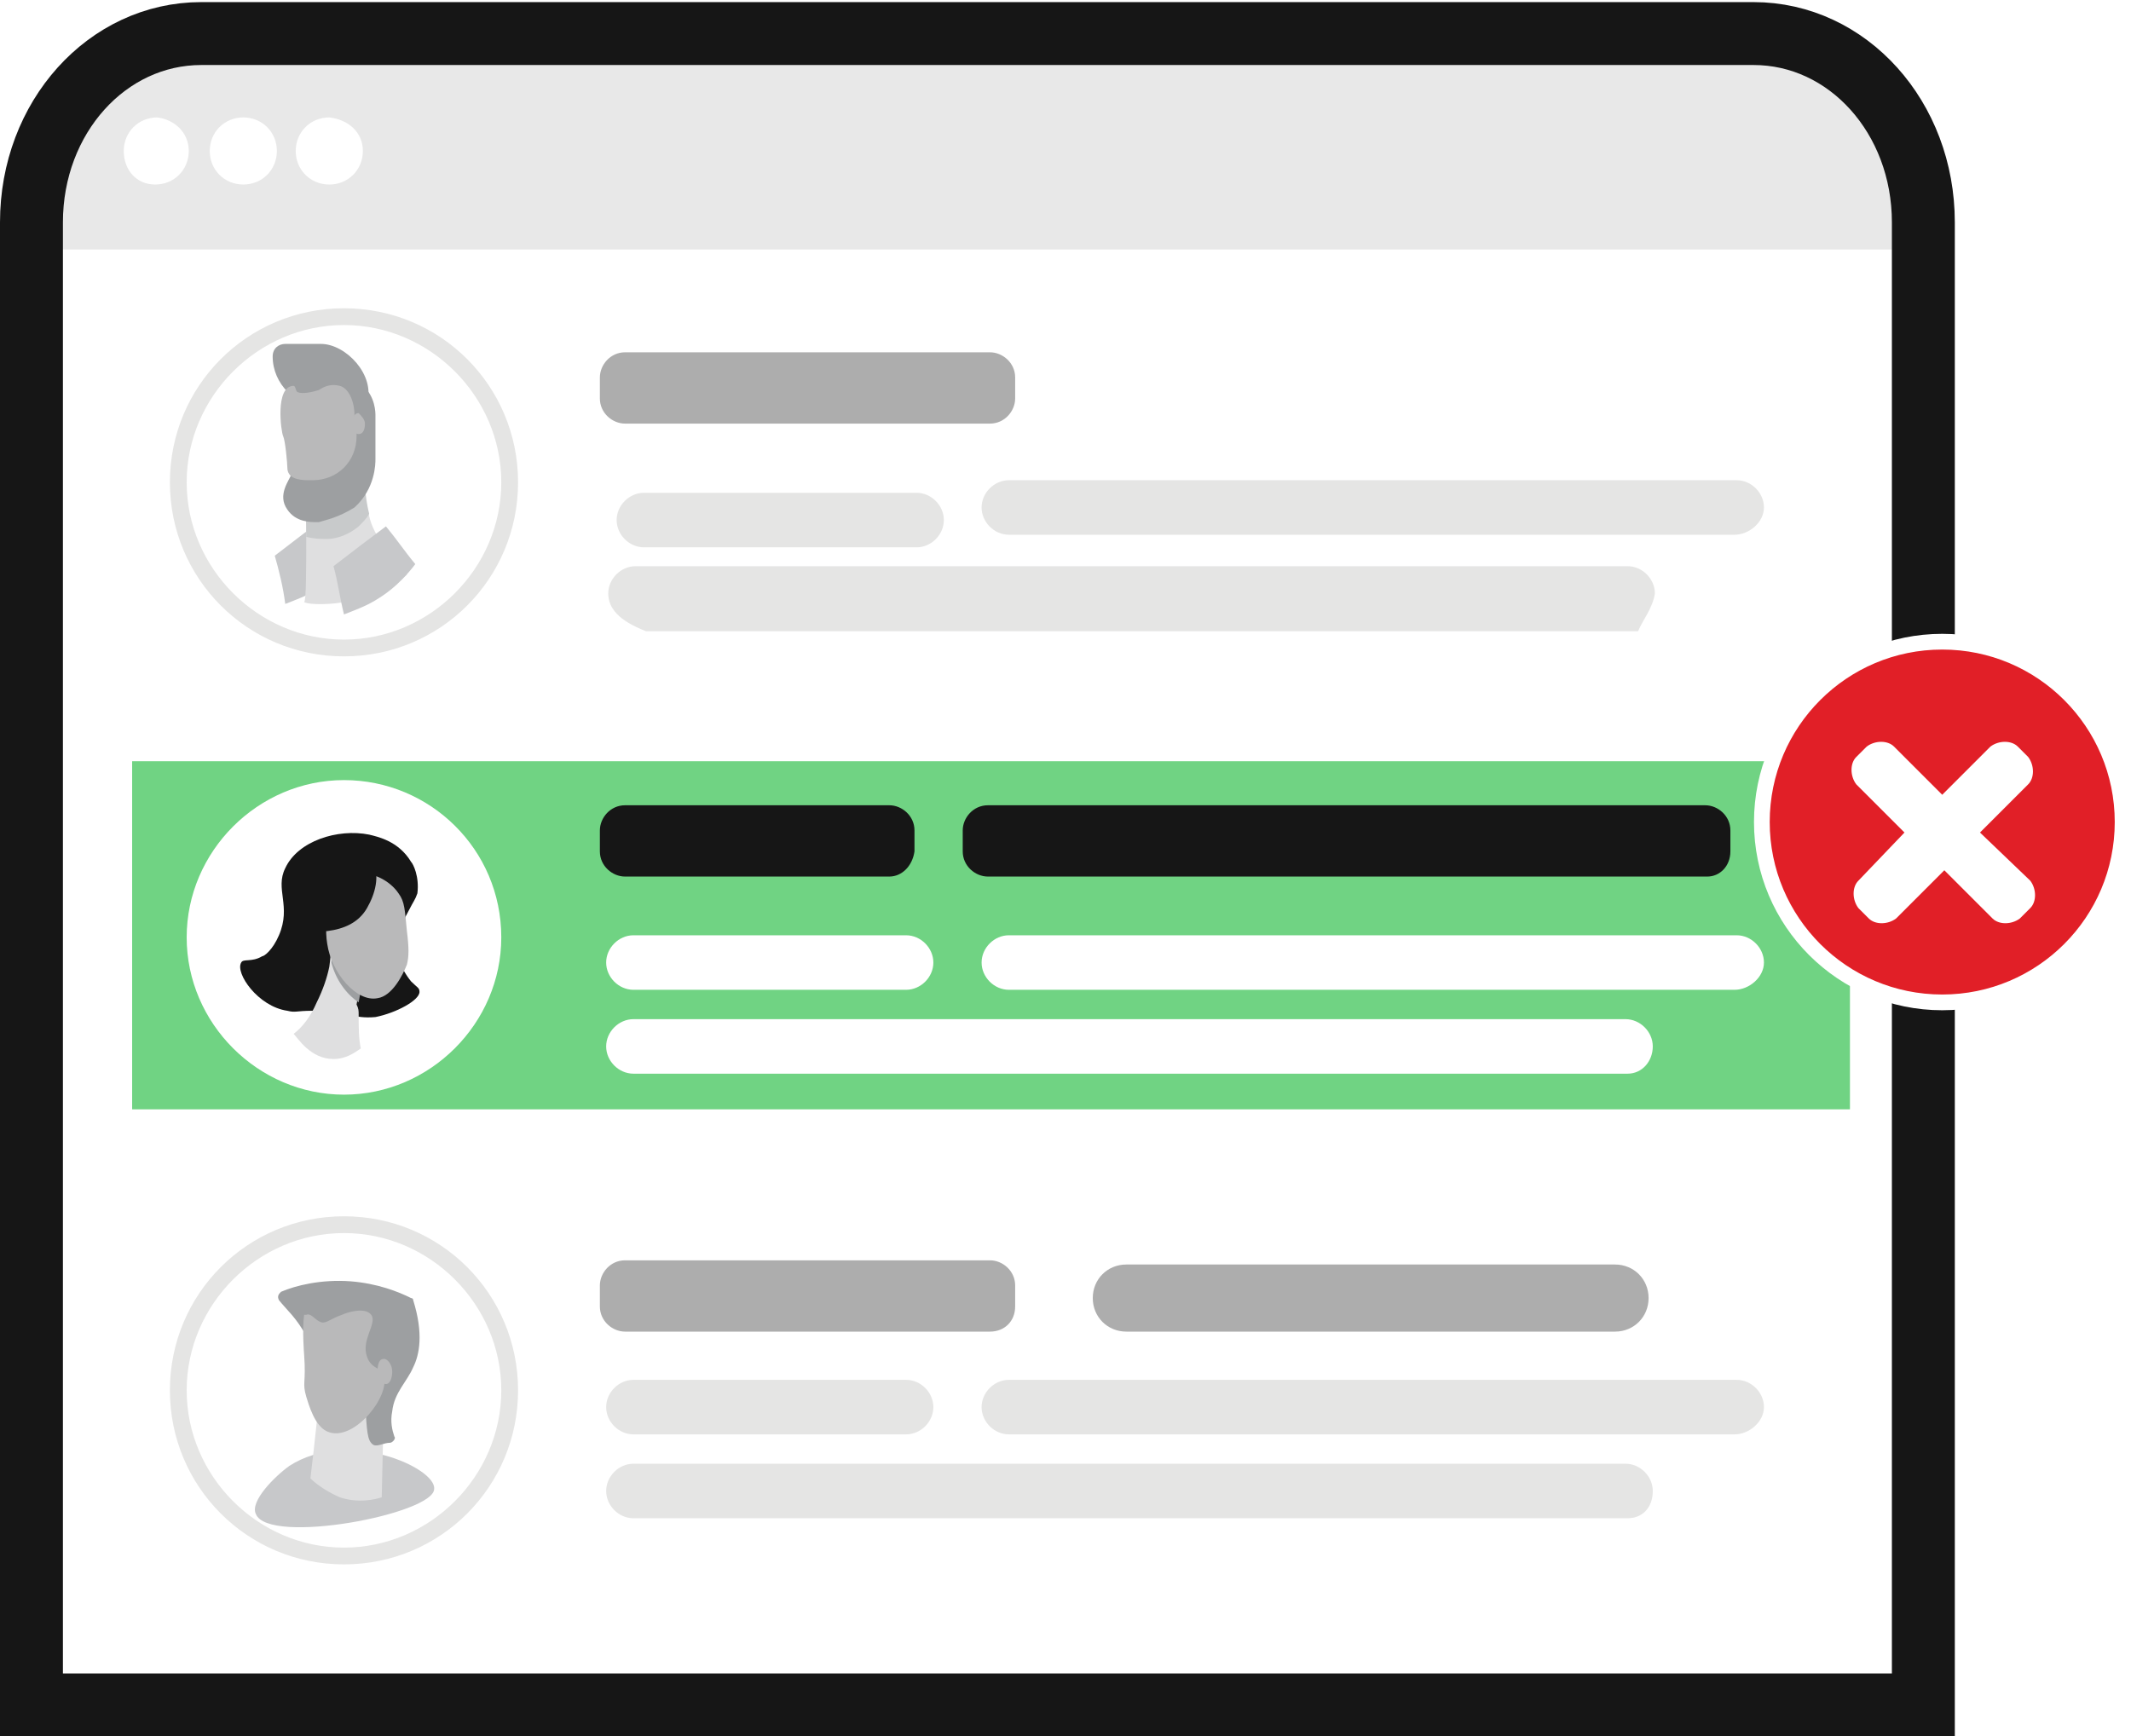 <?xml version="1.0" encoding="utf-8"?>
<!-- Generator: Adobe Illustrator 24.1.3, SVG Export Plug-In . SVG Version: 6.00 Build 0)  -->
<svg version="1.1" id="Layer_1" xmlns="http://www.w3.org/2000/svg" xmlns:xlink="http://www.w3.org/1999/xlink" x="0px" y="0px"
	 viewBox="0 0 101.6 82.8" style="enable-background:new 0 0 101.6 82.8;" xml:space="preserve">
<style type="text/css">
	.st0{opacity:0.1;}
	.st1{clip-path:url(#SVGID_3_);fill:#151515;}
	.st2{enable-background:new    ;}
	.st3{clip-path:url(#SVGID_7_);}
	.st4{clip-path:url(#SVGID_8_);}
	.st5{filter:url(#Adobe_OpacityMaskFilter);}
	.st6{clip-path:url(#SVGID_9_);}
	.st7{clip-path:url(#SVGID_14_);}
	.st8{clip-path:url(#SVGID_15_);}
	.st9{clip-path:url(#SVGID_16_);fill:url(#SVGID_17_);}
	.st10{clip-path:url(#SVGID_9_);mask:url(#SVGID_10_);fill:url(#SVGID_18_);}
	.st11{fill:none;stroke:#161616;stroke-width:3;stroke-miterlimit:10;}
	.st12{fill:#FFFFFF;}
	.st13{fill:#E5E5E4;}
	.st14{fill:#C7C8CA;}
	.st15{fill:#DFDFE0;}
	.st16{fill:#C8CACB;}
	.st17{fill:#9D9FA1;}
	.st18{fill:#B9B9BA;}
	.st19{fill:#ADADAD;}
	.st20{fill:#70D383;}
	.st21{fill:#161616;}
	.st22{fill:#E11F27;}
	.st23{fill:none;stroke:#FFFFFF;stroke-width:0.75;stroke-miterlimit:10;}
</style>
<g>
	<g class="st0">
		<g>
			<g>
				<defs>
					<rect id="SVGID_2_" x="1.4" y="1.6" width="90.5" height="10.4"/>
				</defs>
				<clipPath id="SVGID_3_">
					<use xlink:href="#SVGID_2_"  style="overflow:visible;"/>
				</clipPath>
				<path class="st1" d="M91.9,9.7v2.2H1.4V9.7c0-4.5,3.7-8.1,8.1-8.1h74.2C88.2,1.6,91.9,5.2,91.9,9.7"/>
			</g>
		</g>
	</g>
	<g>
		<g class="st2">
			<g>
				<g>
					<defs>
						<path id="SVGID_4_" d="M70.2,11.4v108.9h-80.9V11.4c0-5,3.6-9,8.1-9H62C66.5,2.5,70.2,6.5,70.2,11.4"/>
					</defs>
					<defs>
						<polygon id="SVGID_5_" points="0.9,1 1.9,1 0.9,2 						"/>
					</defs>
					<defs>
						<polygon id="SVGID_6_" points="-1.1,-1 -2.1,-1 -1.1,-2 						"/>
					</defs>
					<clipPath id="SVGID_7_">
						<use xlink:href="#SVGID_4_"  style="overflow:visible;"/>
					</clipPath>
					<clipPath id="SVGID_8_" class="st3">
						<use xlink:href="#SVGID_5_"  style="overflow:visible;"/>
					</clipPath>
					<clipPath id="SVGID_9_" class="st4">
						<use xlink:href="#SVGID_6_"  style="overflow:visible;"/>
					</clipPath>
					<defs>
						<filter id="Adobe_OpacityMaskFilter" filterUnits="userSpaceOnUse" x="-11.3" y="2" width="82.1" height="118.7">
							<feColorMatrix  type="matrix" values="1 0 0 0 0  0 1 0 0 0  0 0 1 0 0  0 0 0 1 0"/>
						</filter>
					</defs>
					<mask maskUnits="userSpaceOnUse" x="-11.3" y="2" width="82.1" height="118.7" id="SVGID_10_">
						<g class="st5">
							<g>
								<g>
									<g>
										<defs>
											<path id="SVGID_11_" d="M70.2,11.4v108.9h-80.9V11.4c0-5,3.6-9,8.1-9H62C66.5,2.5,70.2,6.5,70.2,11.4"/>
										</defs>
										<defs>
											<polygon id="SVGID_12_" points="0.9,1 1.9,1 0.9,2 											"/>
										</defs>
										<defs>
											<polygon id="SVGID_13_" points="-1.1,-1 -2.1,-1 -1.1,-2 											"/>
										</defs>
										<clipPath id="SVGID_14_" class="st6">
											<use xlink:href="#SVGID_11_"  style="overflow:visible;"/>
										</clipPath>
										<clipPath id="SVGID_15_" class="st7">
											<use xlink:href="#SVGID_12_"  style="overflow:visible;"/>
										</clipPath>
										<clipPath id="SVGID_16_" class="st8">
											<use xlink:href="#SVGID_13_"  style="overflow:visible;"/>
										</clipPath>
										
											<linearGradient id="SVGID_17_" gradientUnits="userSpaceOnUse" x1="-881.008" y1="334.434" x2="-879.924" y2="334.434" gradientTransform="matrix(0.573 108.457 -108.457 0.573 36805.961 95363.625)">
											<stop  offset="0" style="stop-color:#FFFFFF"/>
											<stop  offset="1" style="stop-color:#6D6E71"/>
										</linearGradient>
										<polygon class="st9" points="70.2,2 70.8,120.3 -10.7,120.7 -11.3,2.5 										"/>
									</g>
								</g>
							</g>
						</g>
					</mask>
					
						<linearGradient id="SVGID_18_" gradientUnits="userSpaceOnUse" x1="-881.008" y1="334.434" x2="-879.924" y2="334.434" gradientTransform="matrix(0.573 108.457 -108.457 0.573 36805.961 95363.625)">
						<stop  offset="0" style="stop-color:#FFFFFF"/>
						<stop  offset="1" style="stop-color:#6D6E71"/>
					</linearGradient>
					<polygon class="st10" points="70.2,2 70.8,120.3 -10.7,120.7 -11.3,2.5 					"/>
				</g>
			</g>
		</g>
	</g>
	<path class="st11" d="M91.7,10.6v70.7H1.5V10.6c0-5,3.6-9,8.1-9h74C88.1,1.6,91.7,5.6,91.7,10.6z"/>
	<path class="st12" d="M9,7.2c0,0.9-0.7,1.6-1.6,1.6S5.9,8.1,5.9,7.2s0.7-1.6,1.6-1.6C8.3,5.7,9,6.3,9,7.2"/>
	<path class="st12" d="M13.2,7.2c0,0.9-0.7,1.6-1.6,1.6S10,8.1,10,7.2s0.7-1.6,1.6-1.6S13.2,6.3,13.2,7.2"/>
	<path class="st12" d="M17.3,7.2c0,0.9-0.7,1.6-1.6,1.6c-0.9,0-1.6-0.7-1.6-1.6s0.7-1.6,1.6-1.6C16.6,5.7,17.3,6.3,17.3,7.2"/>
	<path class="st13" d="M16.4,15.5c4.1,0,7.5,3.4,7.5,7.5s-3.4,7.5-7.5,7.5S8.9,27.1,8.9,23C8.9,18.9,12.3,15.5,16.4,15.5 M16.4,14.7
		c-4.6,0-8.3,3.7-8.3,8.3s3.7,8.3,8.3,8.3s8.3-3.7,8.3-8.3C24.7,18.4,21,14.7,16.4,14.7"/>
	<path class="st14" d="M13.6,28.8c0.5-0.2,1.1-0.4,1.7-0.8c0.8-0.5,1.4-1.2,1.7-1.6c-0.5-0.6-0.9-1.2-1.4-1.8
		c-0.8,0.6-1.6,1.2-2.5,1.9C13.3,27.2,13.5,28,13.6,28.8"/>
	<path class="st15" d="M19.4,27.4c-1.7,1.6-4.8,1.5-4.9,1.3c0.1,0,0.1-1.7,0.1-3c0-0.7,0-1.3-0.1-1.5c1-0.8,1.9-1.7,2.9-2.5
		c-0.1,0.6-0.1,1.7,0.2,2.9c0.1,0.5,0.4,1,0.7,1.5C18.6,26.6,19,27,19.4,27.4"/>
	<path class="st16" d="M17.6,24.5c-0.1,0.2-0.3,0.4-0.5,0.6c-0.6,0.5-1.2,0.6-1.5,0.6c-0.1,0-0.1,0-0.1,0c-0.2,0-0.5,0-0.9-0.1
		c0-0.7,0-1.3-0.1-1.5c1-0.8,1.9-1.7,2.9-2.5C17.4,22.2,17.3,23.3,17.6,24.5"/>
	<path class="st17" d="M15.2,24.9c-0.1,0-0.1,0-0.1,0c-0.3,0-1,0-1.4-0.6c-0.5-0.7,0.1-1.4,0.2-1.7c0-1-0.2-1.5-0.2-2.6v0
		c0-1,0.8-1.8,1.8-1.8h1.1c0.1,0,0.1,0,0.2,0c0.1,0,0.3,0.1,0.5,0.2c0.6,0.5,0.6,1.3,0.6,1.4c0,0,0,0,0,0.1v2c0,0.2,0,1.4-1,2.3
		C16.1,24.7,15.5,24.8,15.2,24.9"/>
	<path class="st17" d="M16.5,19.4h-1.1c-1.3,0-2.4-1.1-2.4-2.4V17c0-0.4,0.3-0.6,0.6-0.6h1.7c1.2,0,2.6,1.5,2.2,2.8
		C17.6,19.7,17.1,19.4,16.5,19.4"/>
	<path class="st18" d="M14.9,22.9h-0.2c-0.5,0-1-0.1-1-0.6c0-0.2-0.1-1.3-0.2-1.5c-0.1-0.2-0.4-2.4,0.5-2.4c0.1,0,0.1,0.3,0.2,0.3
		c0.2,0.1,0.7,0,1-0.1l0,0c0.3-0.2,0.6-0.3,1-0.2c0.4,0.1,0.7,0.7,0.7,1.4c0,0,0,0.1,0,0.1l0.1,0.7c0,0.1,0,0.1,0,0.2
		C17,22,16.1,22.9,14.9,22.9"/>
	<path class="st18" d="M17.4,20.2c0,0.3-0.1,0.5-0.3,0.5c-0.2,0-0.3-0.2-0.3-0.5s0.1-0.5,0.3-0.5C17.2,19.8,17.4,20,17.4,20.2"/>
	<path class="st14" d="M16.4,29.3c0.5-0.2,1.1-0.4,1.7-0.8c0.8-0.5,1.4-1.2,1.7-1.6c-0.5-0.6-0.9-1.2-1.4-1.8
		c-0.8,0.6-1.6,1.2-2.5,1.9C16.1,27.7,16.2,28.5,16.4,29.3"/>
	<path class="st19" d="M47.2,20.2H29.8c-0.6,0-1.2-0.5-1.2-1.2v-1c0-0.6,0.5-1.2,1.2-1.2h17.4c0.6,0,1.2,0.5,1.2,1.2v1
		C48.4,19.6,47.9,20.2,47.2,20.2"/>
	<path class="st13" d="M43.7,26.1h-13c-0.7,0-1.3-0.6-1.3-1.3s0.6-1.3,1.3-1.3h13c0.7,0,1.3,0.6,1.3,1.3
		C45,25.5,44.4,26.1,43.7,26.1"/>
	<path class="st13" d="M78.1,30.1H30.8C29.5,29.6,29,29,29,28.3s0.6-1.3,1.3-1.3h47.3c0.7,0,1.3,0.6,1.3,1.3
		C78.8,29,78.3,29.6,78.1,30.1"/>
	<path class="st13" d="M82.7,25.5H48.1c-0.7,0-1.3-0.6-1.3-1.3s0.6-1.3,1.3-1.3h34.7c0.7,0,1.3,0.6,1.3,1.3S83.4,25.5,82.7,25.5"/>
	<rect x="6.3" y="36.3" class="st20" width="81.9" height="16.6"/>
	<path class="st12" d="M23.9,44.7c0,4.1-3.4,7.5-7.5,7.5s-7.5-3.4-7.5-7.5s3.4-7.5,7.5-7.5S23.9,40.5,23.9,44.7"/>
	<path class="st21" d="M17.6,39.8c-1.5-0.3-3.4,0.3-4,1.6c-0.5,1,0.3,1.8-0.3,3.2c-0.3,0.7-0.7,1-0.8,1c-0.5,0.3-0.9,0.1-1,0.3
		c-0.3,0.5,0.8,2.1,2.2,2.3c0.4,0.1,0.4,0,1.2,0c1.6,0,1.9,0.4,3,0.3c1-0.2,2.1-0.8,2.1-1.2c0-0.2-0.1-0.2-0.4-0.5
		c0,0-0.6-0.7-0.7-1.5c0-0.5,0.1-1,0.6-1.9c0.2-0.4,0.3-0.5,0.4-0.8c0.1-0.8-0.2-1.4-0.3-1.5C19,40.1,18,39.9,17.6,39.8"/>
	<path class="st15" d="M17.1,48.4c0,0.6,0,1.1,0.1,1.6c-0.3,0.2-0.7,0.5-1.3,0.5c-1.1,0-1.7-1-1.9-1.2c0.4-0.3,0.8-0.8,1.1-1.5
		c0.3-0.6,0.5-1.2,0.6-1.7c0.1-0.7,0.1-1.3,0.1-1.7c0.7,0.2,1.3,0.3,2,0.5c-0.3,0.7-0.6,1.8-0.8,3C17.1,48.1,17.1,48.2,17.1,48.4"/>
	<path class="st17" d="M17.9,44.8c-0.3,0.7-0.6,1.8-0.8,3c-0.6-0.4-1.1-1.1-1.3-1.9c0.1-0.7,0.1-1.3,0.1-1.7
		C16.6,44.5,17.2,44.7,17.9,44.8"/>
	<path class="st18" d="M19,42.6c0.3,0.4,0.3,0.8,0.4,1.8c0.1,0.8,0.1,1.2,0,1.6c-0.2,0.5-0.7,1.5-1.4,1.6c-1,0.2-2.2-1.2-2.4-2.6
		c-0.2-1.2,0.2-3,1.3-3.3C17.7,41.5,18.6,42,19,42.6"/>
	<path class="st21" d="M17.8,41.1c0.3,0.7,0.1,1.5-0.3,2.2s-1.1,1-1.9,1.1c-0.2,0-0.4,0-0.6-0.1c-0.2-0.2-0.3-0.5-0.2-0.8
		c0.1-0.8,0.5-1.5,1.2-1.9c0.5-0.3,1.5-0.7,2-0.4C17.9,41.1,17.9,41.1,17.8,41.1"/>
	<path class="st21" d="M42.4,41.8H29.8c-0.6,0-1.2-0.5-1.2-1.2v-1c0-0.6,0.5-1.2,1.2-1.2h12.6c0.6,0,1.2,0.5,1.2,1.2v1
		C43.5,41.3,43,41.8,42.4,41.8"/>
	<path class="st21" d="M81.4,41.8H47.1c-0.6,0-1.2-0.5-1.2-1.2v-1c0-0.6,0.5-1.2,1.2-1.2h34.2c0.6,0,1.2,0.5,1.2,1.2v1
		C82.5,41.3,82,41.8,81.4,41.8"/>
	<path class="st12" d="M43.2,47.2h-13c-0.7,0-1.3-0.6-1.3-1.3s0.6-1.3,1.3-1.3h13c0.7,0,1.3,0.6,1.3,1.3S43.9,47.2,43.2,47.2"/>
	<path class="st12" d="M77.6,51.2H30.2c-0.7,0-1.3-0.6-1.3-1.3s0.6-1.3,1.3-1.3h47.3c0.7,0,1.3,0.6,1.3,1.3S78.3,51.2,77.6,51.2"/>
	<path class="st12" d="M82.7,47.2H48.1c-0.7,0-1.3-0.6-1.3-1.3s0.6-1.3,1.3-1.3h34.7c0.7,0,1.3,0.6,1.3,1.3S83.4,47.2,82.7,47.2"/>
	<path class="st13" d="M16.4,58.8c4.1,0,7.5,3.4,7.5,7.5s-3.4,7.5-7.5,7.5s-7.5-3.4-7.5-7.5S12.3,58.8,16.4,58.8 M16.4,58
		c-4.6,0-8.3,3.7-8.3,8.3s3.7,8.3,8.3,8.3s8.3-3.7,8.3-8.3C24.7,61.7,21,58,16.4,58"/>
	<path class="st14" d="M12.2,72.2c-0.3-0.6,0.9-1.8,1.6-2.3c2.8-1.8,7,0.1,6.9,1.1C20.7,72.2,12.8,73.7,12.2,72.2"/>
	<path class="st15" d="M14.8,70.5c0.2-1.7,0.4-3.4,0.5-5.1l2.1,0.1c0.5,0,0.9,0.7,0.9,1.5l-0.1,4.4c-0.3,0.1-1.1,0.3-2,0
		C15.5,71.1,15,70.7,14.8,70.5"/>
	<path class="st17" d="M17.8,68.9c0.2,0.1,0.5-0.1,0.8-0.1c0.1,0,0.3-0.2,0.2-0.3c-0.1-0.3-0.2-0.7-0.1-1.2c0.1-0.9,0.7-1.4,1-2.1
		c0.3-0.6,0.5-1.6,0-3.2c0-0.1-0.1-0.1-0.1-0.1c-0.6-0.3-1.6-0.7-2.9-0.8c-1.4-0.1-2.6,0.2-3.3,0.5c-0.1,0.1-0.2,0.2-0.1,0.4
		c0.4,0.5,0.8,0.8,1.3,1.7c0.3,0.6,0.2,0.9,0.5,1.1c0.4,0.2,0.8-0.2,1.1,0c0.2,0.2-0.6,1.6,0,1.2c0.2-0.1,0.7-0.3,0.9-0.2
		c0.2,0.1,0.3,0.4,0.3,1C17.5,68.3,17.5,68.7,17.8,68.9"/>
	<path class="st18" d="M14.5,64.6c0.1,1.4-0.1,1.3,0.1,2c0.1,0.3,0.4,1.5,1.1,1.7c1.2,0.4,2.9-1.7,2.6-2.7c-0.1-0.4-0.6-0.3-0.8-0.9
		c-0.3-0.8,0.5-1.6,0.2-2c-0.3-0.4-1.2-0.1-1.4,0c-0.6,0.2-0.8,0.5-1.1,0.3c-0.2-0.1-0.4-0.4-0.6-0.3c0,0,0,0-0.1,0
		C14.4,63.4,14.5,64.6,14.5,64.6"/>
	<path class="st18" d="M18.7,65.4c0,0.3-0.1,0.6-0.3,0.6S18,65.8,18,65.4s0.1-0.6,0.3-0.6S18.7,65.1,18.7,65.4"/>
	<path class="st19" d="M47.2,63.5H29.8c-0.6,0-1.2-0.5-1.2-1.2v-1c0-0.6,0.5-1.2,1.2-1.2h17.4c0.6,0,1.2,0.5,1.2,1.2v1
		C48.4,63,47.9,63.5,47.2,63.5"/>
	<path class="st19" d="M77,63.5H53.7c-0.9,0-1.6-0.7-1.6-1.6s0.7-1.6,1.6-1.6H77c0.9,0,1.6,0.7,1.6,1.6S77.9,63.5,77,63.5"/>
	<path class="st13" d="M43.2,68.4h-13c-0.7,0-1.3-0.6-1.3-1.3s0.6-1.3,1.3-1.3h13c0.7,0,1.3,0.6,1.3,1.3S43.9,68.4,43.2,68.4"/>
	<path class="st13" d="M77.6,72.4H30.2c-0.7,0-1.3-0.6-1.3-1.3s0.6-1.3,1.3-1.3h47.3c0.7,0,1.3,0.6,1.3,1.3
		C78.8,71.9,78.3,72.4,77.6,72.4"/>
	<path class="st13" d="M82.7,68.4H48.1c-0.7,0-1.3-0.6-1.3-1.3s0.6-1.3,1.3-1.3h34.7c0.7,0,1.3,0.6,1.3,1.3S83.4,68.4,82.7,68.4"/>
	<path class="st22" d="M101.2,39.2c0,4.7-3.8,8.6-8.6,8.6c-4.7,0-8.6-3.8-8.6-8.6s3.8-8.6,8.6-8.6C97.4,30.6,101.2,34.5,101.2,39.2"
		/>
	<circle class="st23" cx="92.6" cy="39.2" r="8.6"/>
	<path class="st12" d="M94.4,39.7l2.3-2.3c0.3-0.3,0.3-0.9,0-1.3l-0.5-0.5c-0.3-0.3-0.9-0.3-1.3,0l-2.3,2.3l-2.3-2.3
		c-0.3-0.3-0.9-0.3-1.3,0l-0.5,0.5c-0.3,0.3-0.3,0.9,0,1.3l2.3,2.3L88.6,42c-0.3,0.3-0.3,0.9,0,1.3l0.5,0.5c0.3,0.3,0.9,0.3,1.3,0
		l2.3-2.3l2.3,2.3c0.3,0.3,0.9,0.3,1.3,0l0.5-0.5c0.3-0.3,0.3-0.9,0-1.3L94.4,39.7z"/>
</g>
</svg>
